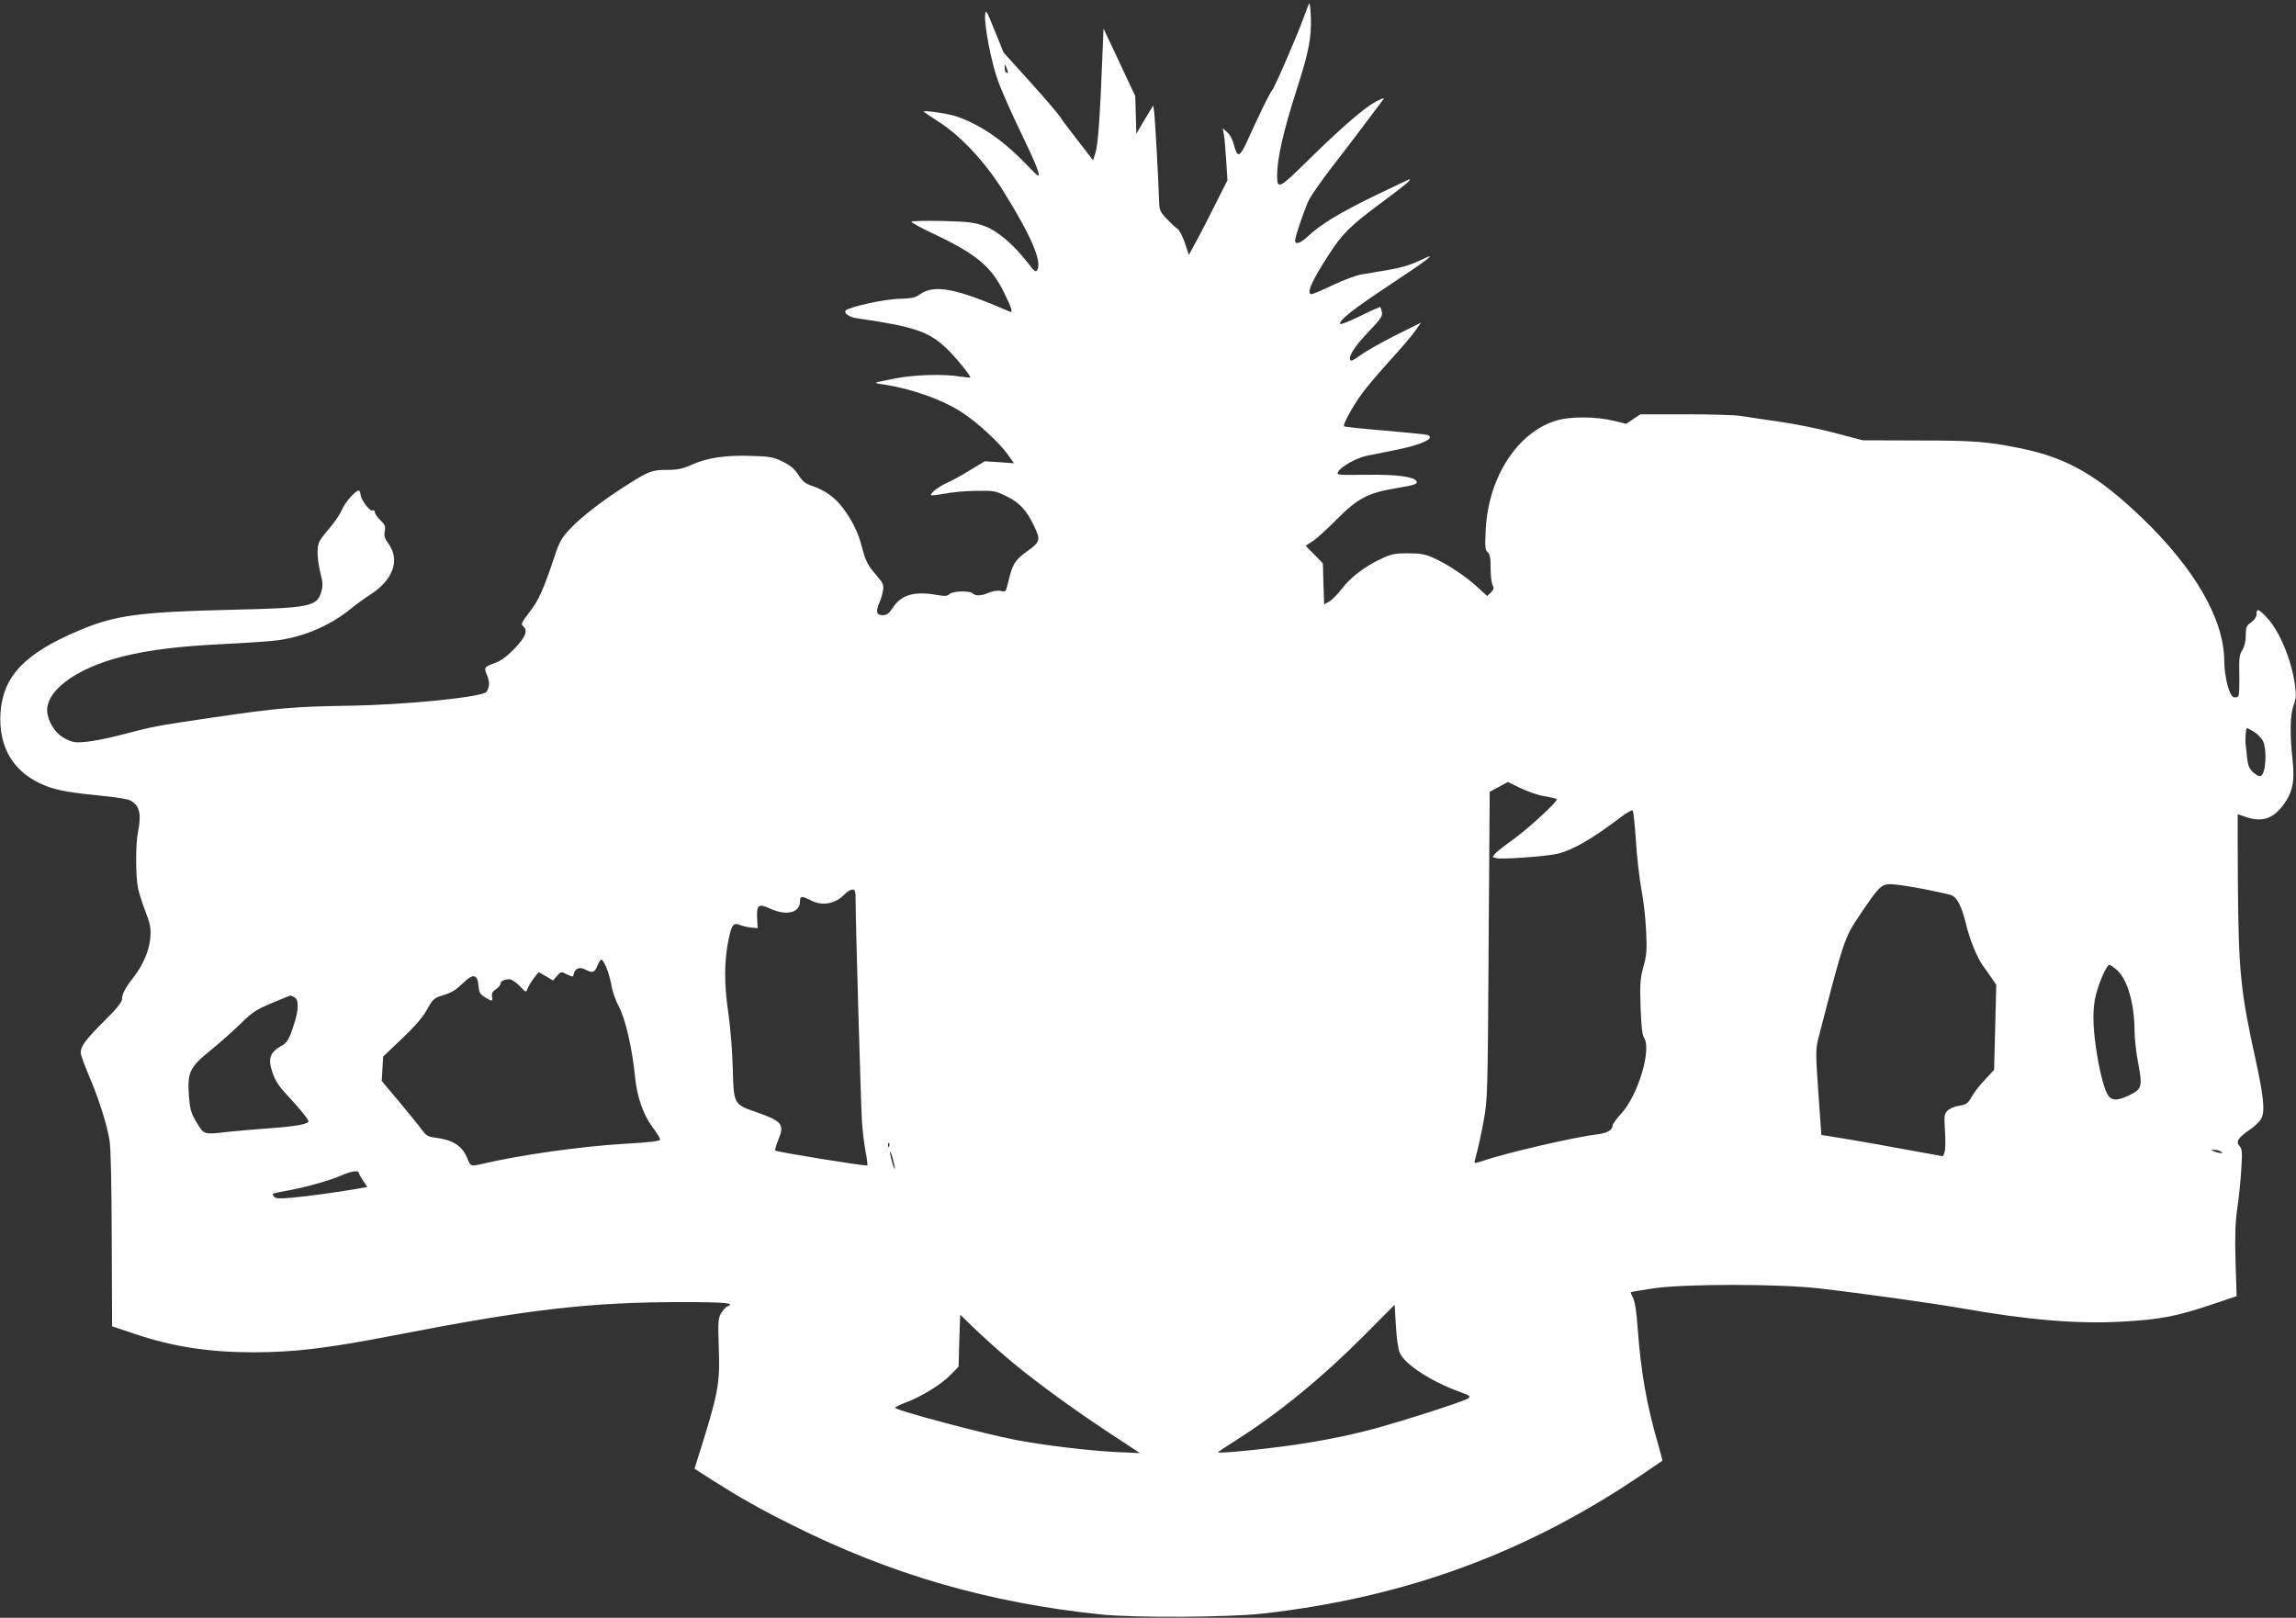 <?xml version="1.0" standalone="no"?>
<!DOCTYPE svg PUBLIC "-//W3C//DTD SVG 20010904//EN"
 "http://www.w3.org/TR/2001/REC-SVG-20010904/DTD/svg10.dtd">
<svg version="1.0" xmlns="http://www.w3.org/2000/svg"
 width="1280pt" height="902pt" viewBox="0 0 1280 902"
 preserveAspectRatio="xMidYMid meet">
<rect x="0" y="0" width="1280" height="902" fill="#333333" stroke="none"/>
<g transform="translate(0,902) scale(0.1,-0.1)"
fill="#ffffff" stroke="none">
<path d="M7298 9000 c-4 -8 -17 -42 -29 -75 -36 -100 -161 -389 -178 -410 -15
-18 -63 -117 -145 -297 -14 -32 -32 -58 -40 -58 -9 0 -19 19 -26 49 -7 29 -22
59 -37 72 l-26 24 6 -35 c4 -19 9 -85 13 -145 l7 -110 -63 -125 c-34 -69 -82
-162 -107 -208 l-45 -83 -23 68 c-13 37 -31 72 -41 78 -10 5 -36 30 -59 54
-37 39 -42 49 -43 95 -3 112 -23 473 -28 505 l-5 33 -47 -78 -47 -79 -3 104
-3 105 -88 188 -89 189 -6 -148 c-13 -340 -25 -501 -38 -542 l-14 -45 -85 110
c-47 60 -92 120 -100 134 -8 13 -81 99 -164 191 l-150 166 -50 123 c-46 114
-50 121 -53 87 -5 -64 36 -272 74 -374 20 -54 78 -185 130 -292 81 -168 106
-231 90 -231 -2 0 -41 39 -87 86 -117 120 -250 208 -374 247 -50 16 -185 34
-175 24 3 -3 41 -29 85 -57 124 -81 254 -220 355 -380 156 -250 220 -396 193
-445 -9 -15 -17 -9 -55 42 -78 100 -166 175 -238 202 -57 21 -87 25 -237 29
-95 2 -173 0 -172 -4 0 -5 52 -34 116 -64 248 -117 329 -185 402 -334 43 -88
50 -112 29 -103 -299 130 -419 153 -499 96 -27 -19 -47 -23 -113 -25 -82 -1
-281 -45 -301 -65 -13 -14 19 -37 59 -43 318 -46 401 -73 499 -165 50 -46 142
-159 136 -166 -2 -1 -26 1 -54 5 -91 16 -255 11 -364 -10 -57 -11 -106 -21
-108 -24 -2 -2 18 -7 44 -10 154 -23 327 -84 437 -156 86 -56 206 -167 255
-235 l34 -48 -82 6 -81 5 -83 -50 c-45 -28 -102 -59 -127 -70 -43 -19 -90 -54
-90 -68 0 -4 33 0 73 7 39 8 119 16 177 16 101 2 108 1 173 -31 73 -36 110
-77 153 -167 36 -76 33 -87 -40 -139 -67 -48 -82 -71 -106 -174 -12 -51 -13
-53 -40 -47 -16 4 -44 0 -65 -9 -44 -19 -77 -20 -92 -5 -17 17 -112 14 -129
-3 -12 -12 -26 -13 -72 -5 -126 22 -197 1 -245 -72 -22 -33 -33 -41 -57 -41
-35 0 -39 21 -16 73 8 18 16 48 19 67 4 30 -2 42 -35 80 -50 57 -62 80 -83
160 -20 80 -54 148 -106 218 -46 60 -99 98 -170 122 -40 14 -55 26 -78 62 -22
34 -44 53 -87 74 -51 25 -71 29 -173 32 -143 5 -243 -9 -332 -48 -54 -24 -82
-30 -138 -30 -85 0 -102 -6 -216 -78 -139 -87 -265 -184 -327 -251 -49 -52
-60 -73 -88 -158 -61 -183 -88 -242 -139 -307 -42 -55 -48 -66 -36 -76 30 -25
17 -60 -46 -126 -42 -43 -76 -69 -108 -80 -63 -23 -64 -25 -46 -69 16 -36 15
-66 -3 -92 -19 -30 -457 -74 -777 -78 -298 -5 -380 -12 -745 -65 -319 -47
-340 -51 -505 -95 -72 -19 -163 -37 -202 -41 -62 -6 -77 -4 -117 16 -48 23
-87 75 -100 133 -29 123 146 259 419 327 155 38 313 57 580 70 121 6 249 15
285 20 148 21 288 82 400 171 34 28 86 66 115 84 128 82 167 195 99 286 -20
27 -24 41 -19 67 5 28 1 37 -24 61 -17 16 -31 36 -31 45 0 9 -6 13 -14 10 -16
-6 -66 63 -66 90 0 8 -4 17 -8 20 -14 8 -80 -65 -97 -109 -10 -22 -38 -65 -64
-95 -26 -30 -53 -65 -59 -77 -17 -30 -15 -96 4 -176 14 -56 15 -75 5 -107 -24
-82 -63 -90 -506 -100 -505 -12 -644 -30 -843 -115 -303 -127 -424 -254 -439
-456 -14 -200 77 -345 258 -413 67 -25 140 -37 333 -56 61 -6 119 -16 130 -22
54 -27 66 -74 45 -179 -14 -71 -13 -251 1 -314 6 -27 25 -86 42 -130 26 -68
30 -90 26 -145 -6 -71 -42 -154 -98 -225 -41 -52 -60 -88 -60 -117 0 -16 -31
-54 -101 -123 -102 -102 -129 -138 -129 -175 0 -11 20 -66 44 -123 57 -133
103 -278 117 -368 7 -43 11 -258 12 -553 l2 -481 125 -42 c213 -72 415 -103
664 -103 225 0 417 23 786 95 745 145 1088 185 1608 185 236 0 294 -6 247 -24
-8 -3 -23 -19 -34 -37 -17 -28 -19 -46 -14 -188 8 -209 -1 -256 -122 -638
l-13 -42 101 -65 c155 -98 266 -161 447 -251 547 -274 1093 -432 1720 -497
187 -19 707 -16 898 5 800 90 1481 341 2132 786 52 35 96 65 97 66 2 1 -8 40
-22 88 -65 223 -97 406 -115 649 -6 90 -15 149 -25 169 -9 17 -15 32 -13 34 2
2 60 12 128 22 178 25 689 25 915 0 229 -26 646 -84 810 -113 361 -64 640 -87
885 -73 215 12 305 29 517 101 l122 41 -6 191 c-4 145 -2 217 10 301 9 61 19
159 22 218 6 93 5 111 -10 127 -22 24 -8 46 57 91 27 18 57 47 65 63 21 40 12
127 -33 331 -83 376 -94 490 -98 974 -1 215 -2 391 -1 391 2 0 22 -7 45 -15
89 -31 152 -11 210 68 51 69 64 131 51 248 -16 147 -14 256 6 307 14 38 15 55
6 121 -20 136 -85 291 -153 365 -48 52 -60 56 -60 22 0 -16 -11 -32 -30 -46
-27 -19 -30 -27 -30 -72 0 -33 -7 -62 -19 -82 -17 -27 -19 -47 -17 -139 1 -59
-1 -112 -5 -118 -3 -6 -15 -9 -25 -7 -25 4 -53 111 -54 203 -1 232 -164 514
-458 797 -250 239 -416 334 -675 388 -188 38 -259 44 -572 44 l-310 1 -156 41
c-86 23 -225 51 -310 63 -85 12 -178 26 -208 31 -30 6 -170 10 -310 10 l-256
0 -39 -26 -39 -27 -76 18 c-96 23 -237 23 -312 1 -217 -64 -380 -313 -396
-605 -5 -101 -4 -118 11 -130 12 -10 16 -31 16 -88 0 -41 5 -84 11 -95 9 -17
7 -24 -9 -41 l-21 -20 -55 50 c-66 61 -171 130 -246 163 -44 20 -72 25 -140
25 -76 0 -93 -4 -155 -33 -89 -42 -168 -103 -216 -167 -21 -27 -51 -58 -67
-68 l-30 -17 -4 115 -3 114 -48 49 -48 49 41 27 c22 14 82 69 133 121 114 115
175 148 331 173 108 18 122 24 112 40 -15 25 -115 37 -279 35 -161 -2 -167 -2
-157 16 16 30 102 78 161 90 30 6 101 20 159 32 146 29 225 66 178 84 -7 3
-113 13 -236 24 -123 10 -226 21 -229 24 -8 9 42 101 95 176 25 36 97 120 159
189 63 68 127 144 144 169 l31 44 -143 -71 c-78 -40 -166 -89 -195 -111 -38
-28 -54 -35 -57 -25 -9 23 27 77 107 161 64 67 75 84 70 105 -3 14 -7 26 -9
28 -1 2 -53 -21 -114 -51 -67 -33 -111 -49 -111 -42 0 23 78 84 268 210 103
68 201 135 217 149 28 24 24 23 -45 -9 -49 -23 -108 -40 -170 -50 -52 -9 -119
-20 -148 -25 -29 -4 -101 -31 -160 -59 -59 -28 -113 -51 -120 -51 -31 0 -1 71
94 217 77 120 121 163 290 289 134 99 176 134 161 134 -2 0 -87 -40 -188 -89
-198 -96 -309 -163 -379 -230 -40 -38 -70 -47 -70 -22 0 22 54 179 77 226 14
27 69 106 122 175 54 69 139 181 191 250 51 69 98 131 104 139 6 7 -13 1 -43
-15 -69 -38 -190 -143 -379 -328 -162 -160 -172 -164 -172 -86 0 99 34 248
115 500 62 194 76 269 73 380 -2 52 -6 88 -10 80z m-1679 -383 c1 -5 -3 -5 -9
-2 -5 3 -10 16 -9 28 0 21 1 21 9 2 5 -11 9 -24 9 -28z m6948 -3678 c18 -11
40 -34 48 -49 25 -49 17 -186 -12 -197 -8 -3 -27 7 -42 21 -23 22 -29 39 -34
84 -3 31 -6 62 -7 67 -5 21 0 95 6 95 4 0 22 -9 41 -21z m-4091 -313 c39 -19
99 -40 133 -45 35 -6 66 -13 70 -17 9 -10 -164 -169 -249 -229 -42 -30 -84
-63 -94 -74 -18 -20 -18 -20 7 -26 31 -8 287 11 342 25 88 23 190 82 350 203
33 25 63 43 67 38 4 -4 12 -79 18 -166 5 -88 19 -209 30 -270 12 -60 24 -166
27 -235 5 -107 3 -136 -15 -200 -18 -65 -20 -95 -16 -225 4 -108 9 -156 20
-172 42 -66 -34 -319 -126 -420 -28 -30 -50 -61 -50 -68 0 -26 -29 -43 -87
-50 -133 -16 -518 -106 -640 -149 -24 -8 -43 -12 -43 -8 0 4 7 32 15 62 8 30
25 109 37 175 21 115 22 153 27 975 l6 855 50 27 c28 15 50 28 51 28 0 0 32
-16 70 -34z m2244 -562 c74 -15 145 -30 158 -35 33 -13 57 -60 81 -156 22 -93
63 -192 96 -238 12 -17 34 -47 48 -68 l26 -38 -6 -237 -6 -237 -51 -55 c-29
-30 -63 -74 -75 -97 -21 -36 -29 -42 -68 -48 -24 -3 -54 -16 -65 -27 -19 -19
-20 -29 -15 -114 4 -52 2 -105 -2 -118 l-9 -23 -204 37 c-112 21 -264 48 -338
60 l-136 22 -17 237 c-15 215 -15 243 -1 297 146 565 146 564 234 695 104 155
118 169 171 169 24 0 105 -12 179 -26z m-5950 -72 c0 -111 29 -1120 35 -1220
3 -51 12 -127 20 -169 8 -42 13 -79 10 -81 -5 -6 -506 75 -513 83 -3 3 5 30
17 60 36 87 23 103 -128 156 -121 42 -121 43 -126 247 -2 90 -13 221 -25 307
-24 162 -23 291 3 413 17 78 26 89 64 74 15 -6 44 -12 63 -14 l34 -3 -3 53
c-4 77 8 86 72 56 91 -42 167 -24 167 41 0 30 9 31 60 5 66 -34 138 -20 191
36 12 13 31 24 41 24 16 0 18 -9 18 -68z m-1390 -365 c10 -23 23 -69 29 -102
5 -33 24 -86 41 -117 36 -65 75 -236 90 -389 11 -116 46 -215 100 -287 22 -29
40 -58 40 -65 0 -10 -50 -16 -207 -25 -233 -14 -570 -61 -783 -111 -65 -15
-66 -15 -83 27 -29 72 -78 105 -176 118 -42 5 -55 12 -74 38 -12 17 -68 87
-125 155 l-104 124 4 68 4 68 104 99 c72 68 116 119 140 162 32 58 39 65 87
80 57 18 69 26 126 79 47 44 70 36 75 -28 3 -35 9 -45 35 -61 41 -25 45 -25
40 3 -3 17 2 28 21 41 14 9 26 23 26 30 0 15 21 26 51 26 11 0 36 -17 56 -37
35 -38 36 -38 44 -15 5 13 21 39 35 58 l27 34 40 -23 40 -24 22 25 c22 25 23
26 56 9 32 -15 34 -15 37 1 7 32 32 43 63 27 42 -22 54 -19 69 20 8 19 18 35
22 35 5 0 18 -19 28 -43z m8418 -12 c61 -51 101 -186 102 -344 0 -41 9 -123
21 -183 24 -128 20 -141 -55 -177 -68 -32 -100 -28 -120 13 -22 47 -43 133
-61 253 -19 131 -19 223 0 298 19 73 60 165 74 165 5 0 23 -11 39 -25z
m-10157 -155 c25 -14 25 -65 0 -145 -29 -92 -40 -110 -78 -130 -50 -27 -67
-64 -52 -118 17 -65 37 -97 98 -162 57 -60 111 -127 111 -137 0 -15 -70 -28
-206 -38 -83 -6 -188 -15 -235 -20 -146 -17 -141 -18 -183 52 -32 54 -37 72
-43 150 -9 129 5 158 120 251 51 41 126 108 167 148 66 65 87 79 175 116 55
23 101 42 103 42 2 1 12 -4 23 -9z m3316 -832 c-3 -8 -6 -5 -6 6 -1 11 2 17 5
13 3 -3 4 -12 1 -19z m32 -123 c-2 -17 -27 69 -27 90 0 11 6 -2 14 -30 7 -27
13 -54 13 -60z m7391 95 c13 -9 13 -10 0 -9 -8 0 -24 4 -35 9 l-20 9 20 0 c11
0 27 -4 35 -9z m-10380 -119 c0 -4 11 -24 24 -44 l24 -35 -61 -11 c-111 -19
-270 -41 -360 -49 -69 -6 -90 -5 -99 5 -6 8 -9 15 -7 17 2 2 44 11 94 20 108
21 234 57 295 85 48 21 90 27 90 12z m5803 -1003 c27 -64 177 -162 336 -219
56 -20 61 -24 46 -36 -23 -16 -347 -121 -520 -168 -162 -44 -345 -79 -545
-104 -185 -23 -337 -36 -329 -27 3 3 50 34 105 69 234 149 474 345 709 581
l170 171 7 -116 c3 -65 13 -132 21 -151z m-2153 -59 c140 -115 335 -257 538
-391 l167 -110 -135 6 c-152 8 -391 36 -555 67 -171 32 -675 166 -675 180 0 3
27 17 59 29 87 32 199 101 250 154 l45 46 4 145 5 145 96 -93 c53 -50 144
-131 201 -178z"/>
</g>
</svg>
